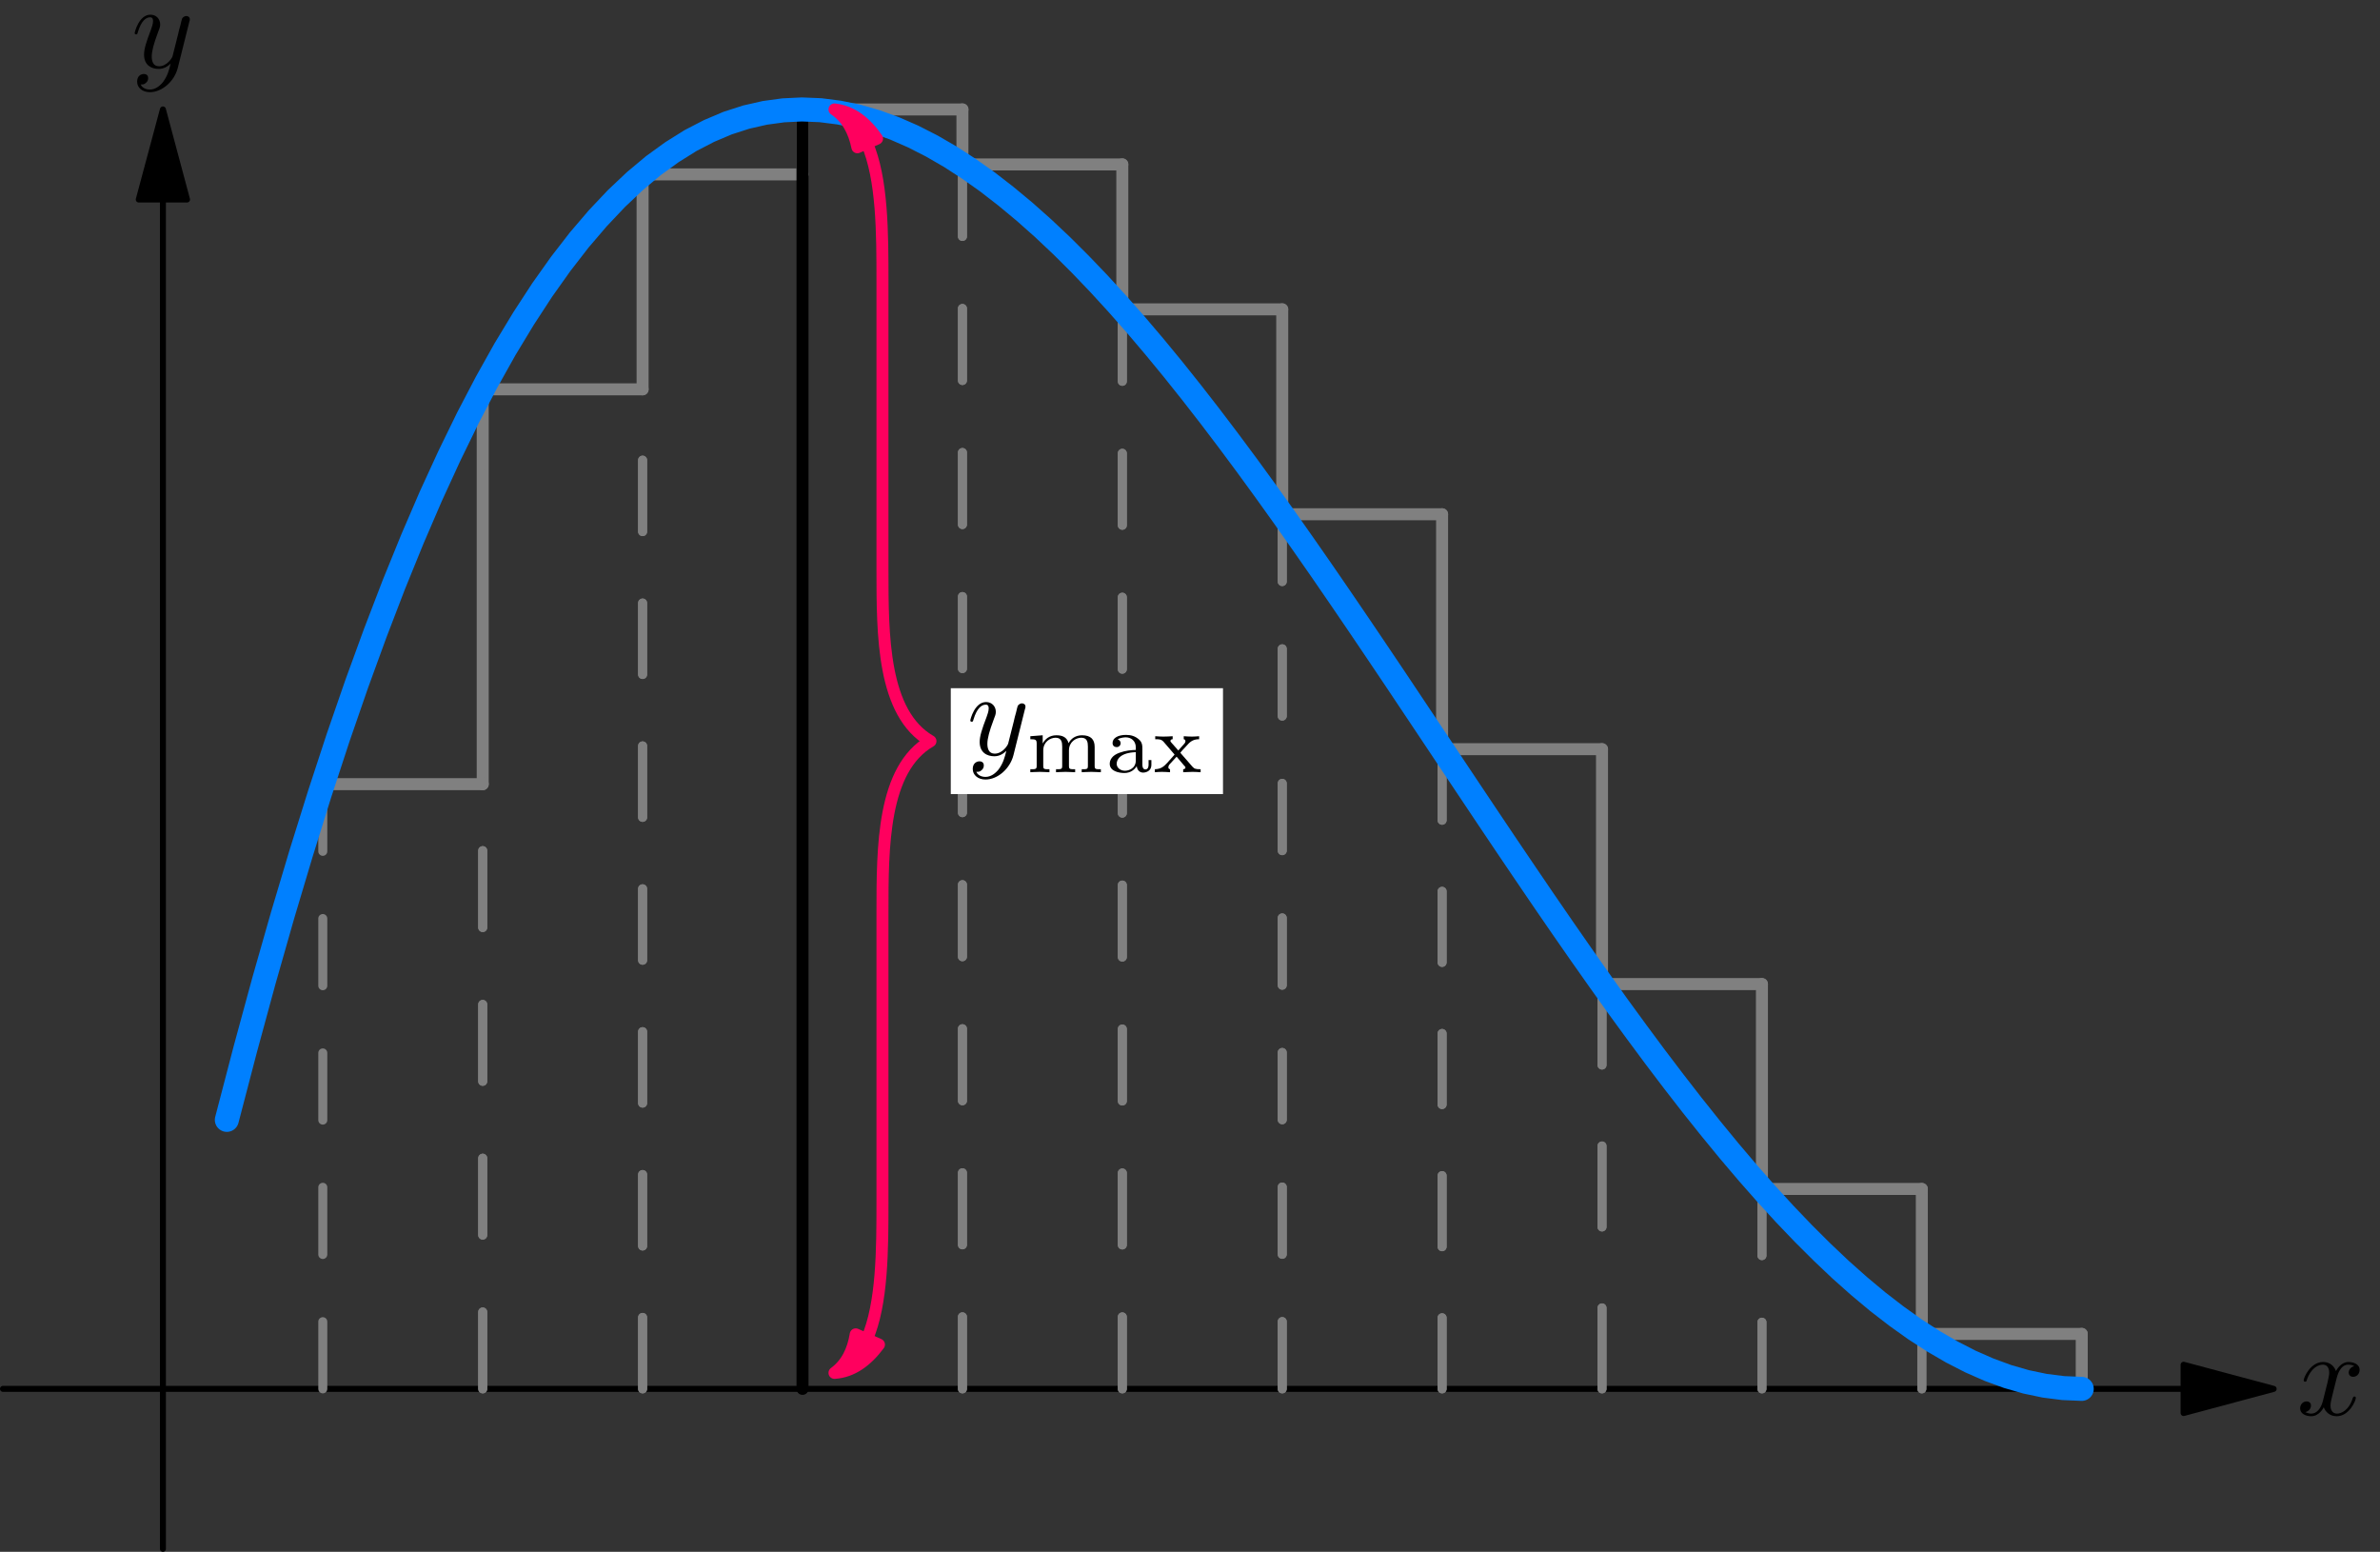 <?xml version="1.0" encoding="UTF-8"?>
<svg xmlns="http://www.w3.org/2000/svg" xmlns:xlink="http://www.w3.org/1999/xlink" width="450" height="293.364" viewBox="0 0 450 293.364" version="1.1">
<rect x="0" y="0" width="450" height="293.364" fill="#333333" stroke="none"/>
<defs>
<clipPath id="clip1">
  <path d="M 30 37 L 31.781 37 L 31.781 293.363 L 30 293.363 Z M 30 37 "/>
</clipPath>
</defs>
<g id="surface1">
<g clip-path="url(#clip1)" clip-rule="nonzero">
<path style="fill:none;stroke-width:4.999;stroke-linecap:round;stroke-linejoin:round;stroke:rgb(0%,0%,0%);stroke-opacity:1;stroke-miterlimit:10;" d="M 135.698 1126.213 L 135.698 2.497 " transform="matrix(0.227,0,0,-0.227,0,293.364)"/>
</g>
<path style="fill-rule:nonzero;fill:rgb(0%,0%,0%);fill-opacity:1;stroke-width:4.999;stroke-linecap:round;stroke-linejoin:round;stroke:rgb(0%,0%,0%);stroke-opacity:1;stroke-miterlimit:10;" d="M 135.698 1201.204 L 115.583 1126.213 L 155.779 1126.213 Z M 135.698 1201.204 " transform="matrix(0.227,0,0,-0.227,0,293.364)"/>
<path style="fill:none;stroke-width:4.999;stroke-linecap:round;stroke-linejoin:round;stroke:rgb(0%,0%,0%);stroke-opacity:1;stroke-miterlimit:10;" d="M 1818.795 135.7 L 2.495 135.7 " transform="matrix(0.227,0,0,-0.227,0,293.364)"/>
<path style="fill-rule:nonzero;fill:rgb(0%,0%,0%);fill-opacity:1;stroke-width:4.999;stroke-linecap:round;stroke-linejoin:round;stroke:rgb(0%,0%,0%);stroke-opacity:1;stroke-miterlimit:10;" d="M 1893.785 135.7 L 1818.795 155.781 L 1818.795 115.585 Z M 1893.785 135.7 " transform="matrix(0.227,0,0,-0.227,0,293.364)"/>
<path style="fill:none;stroke-width:7.499;stroke-linecap:round;stroke-linejoin:round;stroke:rgb(50.196%,50.196%,50.196%);stroke-opacity:1;stroke-dasharray:55.957,55.957;stroke-miterlimit:10;" d="M 268.867 135.7 L 268.867 639.294 " transform="matrix(0.227,0,0,-0.227,0,293.364)"/>
<path style="fill:none;stroke-width:7.499;stroke-linecap:round;stroke-linejoin:round;stroke:rgb(50.196%,50.196%,50.196%);stroke-opacity:1;stroke-dasharray:64.033,64.033;stroke-miterlimit:10;" d="M 402.07 135.7 L 402.07 968.129 " transform="matrix(0.227,0,0,-0.227,0,293.364)"/>
<path style="fill:none;stroke-width:9.998;stroke-linecap:round;stroke-linejoin:round;stroke:rgb(50.196%,50.196%,50.196%);stroke-opacity:1;stroke-miterlimit:10;" d="M 402.07 639.294 L 402.07 968.129 " transform="matrix(0.227,0,0,-0.227,0,293.364)"/>
<path style="fill:none;stroke-width:9.998;stroke-linecap:round;stroke-linejoin:round;stroke:rgb(50.196%,50.196%,50.196%);stroke-opacity:1;stroke-miterlimit:10;" d="M 268.867 639.294 L 402.07 639.294 " transform="matrix(0.227,0,0,-0.227,0,293.364)"/>
<path style="fill:none;stroke-width:7.499;stroke-linecap:round;stroke-linejoin:round;stroke:rgb(50.196%,50.196%,50.196%);stroke-opacity:1;stroke-dasharray:64.033,64.033;stroke-miterlimit:10;" d="M 402.07 135.7 L 402.07 968.129 " transform="matrix(0.227,0,0,-0.227,0,293.364)"/>
<path style="fill:none;stroke-width:7.499;stroke-linecap:round;stroke-linejoin:round;stroke:rgb(50.196%,50.196%,50.196%);stroke-opacity:1;stroke-dasharray:59.494,59.494;stroke-miterlimit:10;" d="M 535.238 135.7 L 535.238 1147.103 " transform="matrix(0.227,0,0,-0.227,0,293.364)"/>
<path style="fill:none;stroke-width:9.998;stroke-linecap:round;stroke-linejoin:round;stroke:rgb(50.196%,50.196%,50.196%);stroke-opacity:1;stroke-miterlimit:10;" d="M 535.238 968.129 L 535.238 1147.103 " transform="matrix(0.227,0,0,-0.227,0,293.364)"/>
<path style="fill:none;stroke-width:9.998;stroke-linecap:round;stroke-linejoin:round;stroke:rgb(50.196%,50.196%,50.196%);stroke-opacity:1;stroke-miterlimit:10;" d="M 402.07 968.129 L 535.238 968.129 " transform="matrix(0.227,0,0,-0.227,0,293.364)"/>
<path style="fill:none;stroke-width:7.499;stroke-linecap:round;stroke-linejoin:round;stroke:rgb(50.196%,50.196%,50.196%);stroke-opacity:1;stroke-dasharray:59.494,59.494;stroke-miterlimit:10;" d="M 535.238 135.7 L 535.238 1147.103 " transform="matrix(0.227,0,0,-0.227,0,293.364)"/>
<path style="fill:none;stroke-width:7.499;stroke-linecap:round;stroke-linejoin:round;stroke:rgb(50.196%,50.196%,50.196%);stroke-opacity:1;stroke-dasharray:62.677,62.677;stroke-miterlimit:10;" d="M 668.441 135.7 L 668.441 1201.204 " transform="matrix(0.227,0,0,-0.227,0,293.364)"/>
<path style="fill:none;stroke-width:9.998;stroke-linecap:round;stroke-linejoin:round;stroke:rgb(50.196%,50.196%,50.196%);stroke-opacity:1;stroke-miterlimit:10;" d="M 668.441 1147.103 L 668.441 1201.204 " transform="matrix(0.227,0,0,-0.227,0,293.364)"/>
<path style="fill:none;stroke-width:9.998;stroke-linecap:round;stroke-linejoin:round;stroke:rgb(50.196%,50.196%,50.196%);stroke-opacity:1;stroke-miterlimit:10;" d="M 535.238 1147.103 L 668.441 1147.103 " transform="matrix(0.227,0,0,-0.227,0,293.364)"/>
<path style="fill:none;stroke-width:7.499;stroke-linecap:round;stroke-linejoin:round;stroke:rgb(50.196%,50.196%,50.196%);stroke-opacity:1;stroke-dasharray:62.677,62.677;stroke-miterlimit:10;" d="M 668.441 135.7 L 668.441 1201.204 " transform="matrix(0.227,0,0,-0.227,0,293.364)"/>
<path style="fill:none;stroke-width:7.499;stroke-linecap:round;stroke-linejoin:round;stroke:rgb(50.196%,50.196%,50.196%);stroke-opacity:1;stroke-dasharray:59.984,59.984;stroke-miterlimit:10;" d="M 801.644 135.7 L 801.644 1155.432 " transform="matrix(0.227,0,0,-0.227,0,293.364)"/>
<path style="fill:none;stroke-width:9.998;stroke-linecap:round;stroke-linejoin:round;stroke:rgb(50.196%,50.196%,50.196%);stroke-opacity:1;stroke-miterlimit:10;" d="M 801.644 1201.204 L 801.644 1155.432 " transform="matrix(0.227,0,0,-0.227,0,293.364)"/>
<path style="fill:none;stroke-width:9.998;stroke-linecap:round;stroke-linejoin:round;stroke:rgb(50.196%,50.196%,50.196%);stroke-opacity:1;stroke-miterlimit:10;" d="M 668.441 1201.204 L 801.644 1201.204 " transform="matrix(0.227,0,0,-0.227,0,293.364)"/>
<path style="fill:none;stroke-width:7.499;stroke-linecap:round;stroke-linejoin:round;stroke:rgb(50.196%,50.196%,50.196%);stroke-opacity:1;stroke-dasharray:59.984,59.984;stroke-miterlimit:10;" d="M 801.644 135.7 L 801.644 1155.432 " transform="matrix(0.227,0,0,-0.227,0,293.364)"/>
<path style="fill:none;stroke-width:7.499;stroke-linecap:round;stroke-linejoin:round;stroke:rgb(50.196%,50.196%,50.196%);stroke-opacity:1;stroke-dasharray:59.935,59.935;stroke-miterlimit:10;" d="M 934.813 135.7 L 934.813 1034.721 " transform="matrix(0.227,0,0,-0.227,0,293.364)"/>
<path style="fill:none;stroke-width:9.998;stroke-linecap:round;stroke-linejoin:round;stroke:rgb(50.196%,50.196%,50.196%);stroke-opacity:1;stroke-miterlimit:10;" d="M 934.813 1155.432 L 934.813 1034.721 " transform="matrix(0.227,0,0,-0.227,0,293.364)"/>
<path style="fill:none;stroke-width:9.998;stroke-linecap:round;stroke-linejoin:round;stroke:rgb(50.196%,50.196%,50.196%);stroke-opacity:1;stroke-miterlimit:10;" d="M 801.644 1155.432 L 934.813 1155.432 " transform="matrix(0.227,0,0,-0.227,0,293.364)"/>
<path style="fill:none;stroke-width:7.499;stroke-linecap:round;stroke-linejoin:round;stroke:rgb(50.196%,50.196%,50.196%);stroke-opacity:1;stroke-dasharray:59.935,59.935;stroke-miterlimit:10;" d="M 934.813 135.7 L 934.813 1034.721 " transform="matrix(0.227,0,0,-0.227,0,293.364)"/>
<path style="fill:none;stroke-width:7.499;stroke-linecap:round;stroke-linejoin:round;stroke:rgb(50.196%,50.196%,50.196%);stroke-opacity:1;stroke-dasharray:56.029,56.029;stroke-miterlimit:10;" d="M 1068.016 135.7 L 1068.016 864.058 " transform="matrix(0.227,0,0,-0.227,0,293.364)"/>
<path style="fill:none;stroke-width:9.998;stroke-linecap:round;stroke-linejoin:round;stroke:rgb(50.196%,50.196%,50.196%);stroke-opacity:1;stroke-miterlimit:10;" d="M 1068.016 1034.721 L 1068.016 864.058 " transform="matrix(0.227,0,0,-0.227,0,293.364)"/>
<path style="fill:none;stroke-width:9.998;stroke-linecap:round;stroke-linejoin:round;stroke:rgb(50.196%,50.196%,50.196%);stroke-opacity:1;stroke-miterlimit:10;" d="M 934.813 1034.721 L 1068.016 1034.721 " transform="matrix(0.227,0,0,-0.227,0,293.364)"/>
<path style="fill:none;stroke-width:7.499;stroke-linecap:round;stroke-linejoin:round;stroke:rgb(50.196%,50.196%,50.196%);stroke-opacity:1;stroke-dasharray:56.029,56.029;stroke-miterlimit:10;" d="M 1068.016 135.7 L 1068.016 864.058 " transform="matrix(0.227,0,0,-0.227,0,293.364)"/>
<path style="fill:none;stroke-width:7.499;stroke-linecap:round;stroke-linejoin:round;stroke:rgb(50.196%,50.196%,50.196%);stroke-opacity:1;stroke-dasharray:59.195,59.195;stroke-miterlimit:10;" d="M 1201.167 135.7 L 1201.167 668.426 " transform="matrix(0.227,0,0,-0.227,0,293.364)"/>
<path style="fill:none;stroke-width:9.998;stroke-linecap:round;stroke-linejoin:round;stroke:rgb(50.196%,50.196%,50.196%);stroke-opacity:1;stroke-miterlimit:10;" d="M 1201.167 864.058 L 1201.167 668.426 " transform="matrix(0.227,0,0,-0.227,0,293.364)"/>
<path style="fill:none;stroke-width:9.998;stroke-linecap:round;stroke-linejoin:round;stroke:rgb(50.196%,50.196%,50.196%);stroke-opacity:1;stroke-miterlimit:10;" d="M 1068.016 864.058 L 1201.167 864.058 " transform="matrix(0.227,0,0,-0.227,0,293.364)"/>
<path style="fill:none;stroke-width:7.499;stroke-linecap:round;stroke-linejoin:round;stroke:rgb(50.196%,50.196%,50.196%);stroke-opacity:1;stroke-dasharray:59.195,59.195;stroke-miterlimit:10;" d="M 1201.167 135.7 L 1201.167 668.426 " transform="matrix(0.227,0,0,-0.227,0,293.364)"/>
<path style="fill:none;stroke-width:7.499;stroke-linecap:round;stroke-linejoin:round;stroke:rgb(50.196%,50.196%,50.196%);stroke-opacity:1;stroke-dasharray:67.426,67.426;stroke-miterlimit:10;" d="M 1334.37 135.7 L 1334.37 472.812 " transform="matrix(0.227,0,0,-0.227,0,293.364)"/>
<path style="fill:none;stroke-width:9.998;stroke-linecap:round;stroke-linejoin:round;stroke:rgb(50.196%,50.196%,50.196%);stroke-opacity:1;stroke-miterlimit:10;" d="M 1334.37 668.426 L 1334.37 472.812 " transform="matrix(0.227,0,0,-0.227,0,293.364)"/>
<path style="fill:none;stroke-width:9.998;stroke-linecap:round;stroke-linejoin:round;stroke:rgb(50.196%,50.196%,50.196%);stroke-opacity:1;stroke-miterlimit:10;" d="M 1201.167 668.426 L 1334.37 668.426 " transform="matrix(0.227,0,0,-0.227,0,293.364)"/>
<path style="fill:none;stroke-width:7.499;stroke-linecap:round;stroke-linejoin:round;stroke:rgb(50.196%,50.196%,50.196%);stroke-opacity:1;stroke-dasharray:67.426,67.426;stroke-miterlimit:10;" d="M 1334.37 135.7 L 1334.37 472.812 " transform="matrix(0.227,0,0,-0.227,0,293.364)"/>
<path style="fill:none;stroke-width:7.499;stroke-linecap:round;stroke-linejoin:round;stroke:rgb(50.196%,50.196%,50.196%);stroke-opacity:1;stroke-dasharray:55.495,55.495;stroke-miterlimit:10;" d="M 1467.573 135.7 L 1467.573 302.182 " transform="matrix(0.227,0,0,-0.227,0,293.364)"/>
<path style="fill:none;stroke-width:9.998;stroke-linecap:round;stroke-linejoin:round;stroke:rgb(50.196%,50.196%,50.196%);stroke-opacity:1;stroke-miterlimit:10;" d="M 1467.573 472.812 L 1467.573 302.182 " transform="matrix(0.227,0,0,-0.227,0,293.364)"/>
<path style="fill:none;stroke-width:9.998;stroke-linecap:round;stroke-linejoin:round;stroke:rgb(50.196%,50.196%,50.196%);stroke-opacity:1;stroke-miterlimit:10;" d="M 1334.37 472.812 L 1467.573 472.812 " transform="matrix(0.227,0,0,-0.227,0,293.364)"/>
<path style="fill:none;stroke-width:7.499;stroke-linecap:round;stroke-linejoin:round;stroke:rgb(50.196%,50.196%,50.196%);stroke-opacity:1;stroke-dasharray:55.495,55.495;stroke-miterlimit:10;" d="M 1467.573 135.7 L 1467.573 302.182 " transform="matrix(0.227,0,0,-0.227,0,293.364)"/>
<path style="fill:none;stroke-width:7.499;stroke-linecap:round;stroke-linejoin:round;stroke:rgb(50.196%,50.196%,50.196%);stroke-opacity:1;stroke-dasharray:45.783,45.783;stroke-miterlimit:10;" d="M 1600.742 135.7 L 1600.742 181.472 " transform="matrix(0.227,0,0,-0.227,0,293.364)"/>
<path style="fill:none;stroke-width:9.998;stroke-linecap:round;stroke-linejoin:round;stroke:rgb(50.196%,50.196%,50.196%);stroke-opacity:1;stroke-miterlimit:10;" d="M 1600.742 302.182 L 1600.742 181.472 " transform="matrix(0.227,0,0,-0.227,0,293.364)"/>
<path style="fill:none;stroke-width:9.998;stroke-linecap:round;stroke-linejoin:round;stroke:rgb(50.196%,50.196%,50.196%);stroke-opacity:1;stroke-miterlimit:10;" d="M 1467.573 302.182 L 1600.742 302.182 " transform="matrix(0.227,0,0,-0.227,0,293.364)"/>
<path style="fill:none;stroke-width:7.499;stroke-linecap:round;stroke-linejoin:round;stroke:rgb(50.196%,50.196%,50.196%);stroke-opacity:1;stroke-dasharray:45.783,45.783;stroke-miterlimit:10;" d="M 1600.742 135.7 L 1600.742 181.472 " transform="matrix(0.227,0,0,-0.227,0,293.364)"/>
<path style="fill:none;stroke-width:7.499;stroke-linecap:round;stroke-linejoin:round;stroke:rgb(50.196%,50.196%,50.196%);stroke-opacity:1;stroke-dasharray:59.99,59.99;stroke-miterlimit:10;" d="M 1733.945 135.7 L 1733.945 135.7 " transform="matrix(0.227,0,0,-0.227,0,293.364)"/>
<path style="fill:none;stroke-width:9.998;stroke-linecap:round;stroke-linejoin:round;stroke:rgb(50.196%,50.196%,50.196%);stroke-opacity:1;stroke-miterlimit:10;" d="M 1733.945 181.472 L 1733.945 135.7 " transform="matrix(0.227,0,0,-0.227,0,293.364)"/>
<path style="fill:none;stroke-width:9.998;stroke-linecap:round;stroke-linejoin:round;stroke:rgb(50.196%,50.196%,50.196%);stroke-opacity:1;stroke-miterlimit:10;" d="M 1600.742 181.472 L 1733.945 181.472 " transform="matrix(0.227,0,0,-0.227,0,293.364)"/>
<path style="fill:none;stroke-width:9.998;stroke-linecap:round;stroke-linejoin:round;stroke:rgb(0%,0%,0%);stroke-opacity:1;stroke-miterlimit:10;" d="M 668.441 135.7 L 668.441 1201.204 " transform="matrix(0.227,0,0,-0.227,0,293.364)"/>
<path style="fill:none;stroke-width:19.997;stroke-linecap:round;stroke-linejoin:round;stroke:rgb(0%,50.196%,100%);stroke-opacity:1;stroke-miterlimit:10;" d="M 188.938 359.724 L 204.407 418.935 L 219.843 475.616 L 235.312 529.837 L 250.782 581.632 L 266.217 631.017 L 281.635 678.045 L 297.104 722.767 L 312.574 765.184 L 328.009 805.38 L 343.478 843.392 L 358.913 879.218 L 374.383 912.893 L 389.801 944.485 L 405.27 974.065 L 420.705 1001.631 L 436.175 1027.185 L 451.61 1050.862 L 467.062 1072.612 L 482.497 1092.538 L 497.967 1110.624 L 513.402 1126.953 L 528.871 1141.563 L 544.289 1154.451 L 559.759 1165.653 L 575.194 1175.306 L 590.663 1183.308 L 606.099 1189.847 L 621.568 1194.837 L 636.986 1198.347 L 652.455 1200.464 L 667.891 1201.204 L 683.36 1200.584 L 698.795 1198.622 L 714.265 1195.456 L 729.683 1191.017 L 745.152 1185.424 L 760.587 1178.662 L 776.057 1170.781 L 791.526 1161.833 L 806.961 1151.835 L 822.414 1140.891 L 837.849 1128.932 L 853.318 1116.095 L 868.753 1102.381 L 884.223 1087.806 L 899.641 1072.457 L 915.11 1056.317 L 930.545 1039.488 L 946.015 1021.953 L 961.45 1003.782 L 976.919 984.992 L 992.337 965.668 L 1007.807 945.776 L 1023.242 925.42 L 1038.711 904.599 L 1054.146 883.399 L 1069.616 861.786 L 1085.034 839.881 L 1100.503 817.684 L 1115.938 795.228 L 1131.408 772.531 L 1146.843 749.68 L 1162.313 726.673 L 1177.731 703.581 L 1193.2 680.42 L 1208.635 657.258 L 1224.105 634.097 L 1239.54 611.005 L 1254.992 587.998 L 1270.462 565.147 L 1285.897 542.45 L 1301.366 519.96 L 1316.801 497.762 L 1332.271 475.823 L 1347.689 454.21 L 1363.158 433.011 L 1378.593 412.19 L 1394.063 391.799 L 1409.498 371.907 L 1424.967 352.531 L 1440.385 333.741 L 1455.855 315.535 L 1471.29 298.001 L 1486.759 281.12 L 1502.194 264.997 L 1517.664 249.596 L 1533.082 234.987 L 1548.551 221.239 L 1563.986 208.35 L 1579.456 196.408 L 1594.891 185.378 L 1610.343 175.381 L 1625.778 166.398 L 1641.248 158.466 L 1656.717 151.669 L 1672.153 146.007 L 1687.57 141.551 L 1703.04 138.316 L 1718.475 136.354 L 1733.945 135.7 " transform="matrix(0.227,0,0,-0.227,0,293.364)"/>
<path style="fill:none;stroke-width:9.998;stroke-linecap:round;stroke-linejoin:round;stroke:rgb(100%,0%,36.863%);stroke-opacity:1;stroke-miterlimit:10;" d="M 722.025 1173.19 C 735.034 1143.593 735.034 1097.649 735.034 1058.468 L 735.034 817.804 C 735.034 763.515 735.034 698.161 775.007 675.12 C 735.034 652.027 735.034 586.708 735.034 532.418 L 735.034 291.72 C 735.034 252.573 735.034 206.595 722.025 177.033 " transform="matrix(0.227,0,0,-0.227,0,293.364)"/>
<path style=" stroke:none;fill-rule:nonzero;fill:rgb(100%,0%,36.863%);fill-opacity:1;" d="M 157.789 20.68 C 160.164 22.273 161.496 24.777 162.117 27.828 L 165.832 26.195 C 163.695 23.109 161.078 21.035 157.789 20.68 "/>
<path style="fill:none;stroke-width:9.998;stroke-linecap:round;stroke-linejoin:round;stroke:rgb(100%,0%,36.863%);stroke-opacity:1;stroke-miterlimit:10;" d="M 695.078 1201.204 C 705.54 1194.183 711.408 1183.153 714.144 1169.714 L 730.508 1176.907 C 721.096 1190.501 709.567 1199.638 695.078 1201.204 Z M 695.078 1201.204 " transform="matrix(0.227,0,0,-0.227,0,293.364)"/>
<path style=" stroke:none;fill-rule:nonzero;fill:rgb(100%,0%,36.863%);fill-opacity:1;" d="M 157.789 259.535 C 161.148 259.312 163.898 257.273 166.195 254.188 L 161.805 252.254 C 161.309 255.312 160.086 257.852 157.789 259.535 "/>
<path style="fill:none;stroke-width:9.998;stroke-linecap:round;stroke-linejoin:round;stroke:rgb(100%,0%,36.863%);stroke-opacity:1;stroke-miterlimit:10;" d="M 695.078 149.019 C 709.877 150 721.991 158.982 732.109 172.576 L 712.768 181.093 C 710.582 167.62 705.196 156.435 695.078 149.019 Z M 695.078 149.019 " transform="matrix(0.227,0,0,-0.227,0,293.364)"/>
<path style=" stroke:none;fill-rule:nonzero;fill:rgb(100%,100%,100%);fill-opacity:1;" d="M 179.773 150.117 L 231.238 150.117 L 231.238 130.105 L 179.773 130.105 L 179.773 150.117 "/>
<path style=" stroke:none;fill-rule:nonzero;fill:rgb(0%,0%,0%);fill-opacity:1;" d="M 35.785 4.16 C 35.891 3.844 35.891 3.809 35.891 3.629 C 35.891 3.238 35.57 3.027 35.219 3.027 C 35.004 3.027 34.648 3.168 34.438 3.488 C 34.402 3.629 34.188 4.305 34.117 4.73 C 33.941 5.297 33.797 5.934 33.656 6.539 L 32.629 10.617 C 32.559 10.938 31.562 12.531 30.074 12.531 C 28.938 12.531 28.691 11.539 28.691 10.688 C 28.691 9.66 29.082 8.242 29.824 6.254 C 30.18 5.332 30.285 5.082 30.285 4.621 C 30.285 3.629 29.578 2.777 28.441 2.777 C 26.277 2.777 25.465 6.078 25.465 6.254 C 25.465 6.504 25.676 6.504 25.711 6.504 C 25.961 6.504 25.961 6.43 26.066 6.078 C 26.703 3.949 27.59 3.273 28.371 3.273 C 28.551 3.273 28.938 3.273 28.938 3.984 C 28.938 4.551 28.691 5.156 28.551 5.582 C 27.625 7.992 27.238 9.27 27.238 10.332 C 27.238 12.355 28.656 13.027 30.004 13.027 C 30.891 13.027 31.637 12.641 32.273 12 C 31.988 13.172 31.707 14.305 30.82 15.512 C 30.215 16.258 29.363 16.93 28.336 16.93 C 28.016 16.93 26.988 16.859 26.598 15.973 C 26.953 15.973 27.273 15.973 27.555 15.688 C 27.805 15.512 28.016 15.191 28.016 14.766 C 28.016 14.059 27.414 13.988 27.199 13.988 C 26.668 13.988 25.926 14.34 25.926 15.441 C 25.926 16.574 26.918 17.426 28.336 17.426 C 30.641 17.426 32.984 15.371 33.621 12.816 Z M 35.785 4.16 "/>
<path style=" stroke:none;fill-rule:nonzero;fill:rgb(0%,0%,0%);fill-opacity:1;" d="M 441.777 260.641 C 441.918 260.07 442.453 257.98 444.012 257.98 C 444.117 257.98 444.688 257.98 445.148 258.262 C 444.508 258.406 444.082 258.938 444.082 259.504 C 444.082 259.859 444.332 260.285 444.934 260.285 C 445.43 260.285 446.141 259.895 446.141 258.973 C 446.141 257.801 444.828 257.48 444.047 257.48 C 442.734 257.48 441.957 258.688 441.672 259.184 C 441.105 257.695 439.898 257.48 439.223 257.48 C 436.883 257.48 435.57 260.391 435.57 260.957 C 435.57 261.207 435.82 261.207 435.855 261.207 C 436.031 261.207 436.102 261.137 436.137 260.957 C 436.918 258.547 438.406 257.98 439.188 257.98 C 439.613 257.98 440.395 258.191 440.395 259.504 C 440.395 260.215 440.004 261.703 439.188 264.895 C 438.832 266.277 438.02 267.238 437.023 267.238 C 436.883 267.238 436.387 267.238 435.891 266.953 C 436.457 266.812 436.953 266.352 436.953 265.711 C 436.953 265.109 436.457 264.93 436.137 264.93 C 435.43 264.93 434.898 265.5 434.898 266.242 C 434.898 267.273 435.996 267.734 436.988 267.734 C 438.516 267.734 439.332 266.137 439.367 266.031 C 439.648 266.848 440.465 267.734 441.812 267.734 C 444.156 267.734 445.43 264.824 445.43 264.258 C 445.43 264.008 445.254 264.008 445.184 264.008 C 444.969 264.008 444.934 264.113 444.863 264.258 C 444.117 266.703 442.594 267.238 441.883 267.238 C 440.996 267.238 440.645 266.527 440.645 265.746 C 440.645 265.25 440.75 264.754 440.996 263.762 Z M 441.777 260.641 "/>
<path style=" stroke:none;fill-rule:nonzero;fill:rgb(0%,0%,0%);fill-opacity:1;" d="M 193.781 134.102 C 193.891 133.781 193.891 133.746 193.891 133.57 C 193.891 133.18 193.57 132.965 193.215 132.965 C 193.004 132.965 192.648 133.109 192.434 133.426 C 192.398 133.57 192.188 134.242 192.117 134.668 C 191.938 135.234 191.797 135.875 191.656 136.477 L 190.625 140.555 C 190.555 140.875 189.562 142.473 188.074 142.473 C 186.938 142.473 186.688 141.48 186.688 140.629 C 186.688 139.598 187.078 138.18 187.824 136.195 C 188.18 135.27 188.285 135.023 188.285 134.562 C 188.285 133.57 187.574 132.719 186.441 132.719 C 184.277 132.719 183.461 136.016 183.461 136.195 C 183.461 136.441 183.676 136.441 183.711 136.441 C 183.957 136.441 183.957 136.371 184.062 136.016 C 184.703 133.887 185.59 133.215 186.371 133.215 C 186.547 133.215 186.938 133.215 186.938 133.922 C 186.938 134.492 186.688 135.094 186.547 135.52 C 185.625 137.934 185.234 139.207 185.234 140.273 C 185.234 142.293 186.652 142.969 188 142.969 C 188.887 142.969 189.633 142.578 190.273 141.941 C 189.988 143.109 189.703 144.246 188.816 145.453 C 188.215 146.195 187.363 146.871 186.336 146.871 C 186.016 146.871 184.988 146.801 184.598 145.914 C 184.949 145.914 185.27 145.914 185.555 145.629 C 185.801 145.453 186.016 145.133 186.016 144.707 C 186.016 143.996 185.414 143.926 185.199 143.926 C 184.668 143.926 183.922 144.281 183.922 145.379 C 183.922 146.516 184.914 147.367 186.336 147.367 C 188.641 147.367 190.98 145.309 191.621 142.754 Z M 193.781 134.102 "/>
<path style=" stroke:none;fill-rule:nonzero;fill:rgb(0%,0%,0%);fill-opacity:1;" d="M 206.973 141.199 C 206.973 139.816 206.266 139 204.598 139 C 203.32 139 202.469 139.676 202.043 140.492 C 201.723 139.355 200.871 139 199.738 139 C 198.426 139 197.609 139.711 197.148 140.562 L 197.148 139 L 194.809 139.18 L 194.809 139.746 C 195.871 139.746 196.012 139.852 196.012 140.633 L 196.012 144.75 C 196.012 145.422 195.836 145.422 194.809 145.422 L 194.809 145.988 C 194.844 145.988 195.941 145.918 196.617 145.918 C 197.184 145.918 198.285 145.988 198.426 145.988 L 198.426 145.422 C 197.398 145.422 197.254 145.422 197.254 144.75 L 197.254 141.875 C 197.254 140.242 198.566 139.465 199.598 139.465 C 200.695 139.465 200.836 140.312 200.836 141.129 L 200.836 144.75 C 200.836 145.422 200.695 145.422 199.668 145.422 L 199.668 145.988 C 199.703 145.988 200.801 145.918 201.477 145.918 C 202.043 145.918 203.145 145.988 203.285 145.988 L 203.285 145.422 C 202.258 145.422 202.113 145.422 202.113 144.75 L 202.113 141.875 C 202.113 140.242 203.426 139.465 204.457 139.465 C 205.555 139.465 205.695 140.312 205.695 141.129 L 205.695 144.75 C 205.695 145.422 205.555 145.422 204.527 145.422 L 204.527 145.988 C 204.562 145.988 205.66 145.918 206.336 145.918 C 206.902 145.918 208.004 145.988 208.145 145.988 L 208.145 145.422 C 207.117 145.422 206.973 145.422 206.973 144.75 Z M 206.973 141.199 "/>
<path style=" stroke:none;fill-rule:nonzero;fill:rgb(0%,0%,0%);fill-opacity:1;" d="M 215.996 141.734 C 215.996 140.918 215.996 140.312 215.254 139.711 C 214.613 139.18 213.867 138.93 212.91 138.93 C 211.422 138.93 210.359 139.5 210.359 140.457 C 210.359 140.988 210.711 141.238 211.137 141.238 C 211.562 141.238 211.883 140.918 211.883 140.492 C 211.883 140.242 211.742 139.891 211.316 139.781 C 211.883 139.391 212.805 139.391 212.875 139.391 C 213.762 139.391 214.754 139.961 214.754 141.309 L 214.754 141.77 C 213.867 141.805 212.84 141.875 211.668 142.301 C 210.25 142.797 209.824 143.684 209.824 144.395 C 209.824 145.742 211.457 146.133 212.594 146.133 C 213.832 146.133 214.578 145.422 214.934 144.82 C 214.969 145.457 215.395 146.059 216.141 146.059 C 216.176 146.059 217.699 146.059 217.699 144.57 L 217.699 143.684 L 217.168 143.684 L 217.168 144.535 C 217.168 144.711 217.168 145.457 216.566 145.457 C 215.996 145.457 215.996 144.711 215.996 144.535 Z M 214.754 143.754 C 214.754 145.281 213.406 145.707 212.699 145.707 C 211.883 145.707 211.137 145.172 211.137 144.395 C 211.137 143.508 211.883 142.301 214.754 142.195 Z M 214.754 143.754 "/>
<path style=" stroke:none;fill-rule:nonzero;fill:rgb(0%,0%,0%);fill-opacity:1;" d="M 223.285 142.441 C 223.285 142.441 223.18 142.301 223.18 142.301 C 223.18 142.23 224.207 141.129 224.348 140.988 C 224.914 140.352 225.449 139.746 226.727 139.746 L 226.727 139.18 C 226.266 139.215 225.801 139.25 225.379 139.25 C 224.914 139.25 224.277 139.215 223.816 139.18 L 223.816 139.746 C 224.066 139.781 224.137 139.961 224.137 140.102 C 224.137 140.137 224.137 140.387 223.887 140.633 L 222.789 141.875 L 221.477 140.387 C 221.297 140.207 221.297 140.137 221.297 140.066 C 221.297 139.852 221.512 139.746 221.723 139.746 L 221.723 139.18 C 221.156 139.215 220.555 139.25 219.949 139.25 C 219.488 139.25 218.887 139.215 218.426 139.18 L 218.426 139.746 C 219.133 139.746 219.559 139.746 219.984 140.207 L 221.938 142.477 C 221.973 142.512 222.078 142.621 222.078 142.656 C 222.078 142.691 220.871 144.004 220.73 144.18 C 220.129 144.82 219.594 145.387 218.355 145.422 L 218.355 145.988 C 218.816 145.953 219.168 145.918 219.668 145.918 C 220.129 145.918 220.766 145.953 221.227 145.988 L 221.227 145.422 C 221.051 145.387 220.906 145.281 220.906 145.066 C 220.906 144.75 221.086 144.535 221.332 144.285 L 222.469 143.047 L 223.816 144.641 C 224.137 144.961 224.137 144.996 224.137 145.102 C 224.137 145.387 223.781 145.422 223.711 145.422 L 223.711 145.988 C 223.852 145.988 224.988 145.918 225.484 145.918 C 225.98 145.918 226.512 145.953 227.008 145.988 L 227.008 145.422 C 225.945 145.422 225.84 145.316 225.449 144.926 Z M 223.285 142.441 "/>
</g>
</svg>
